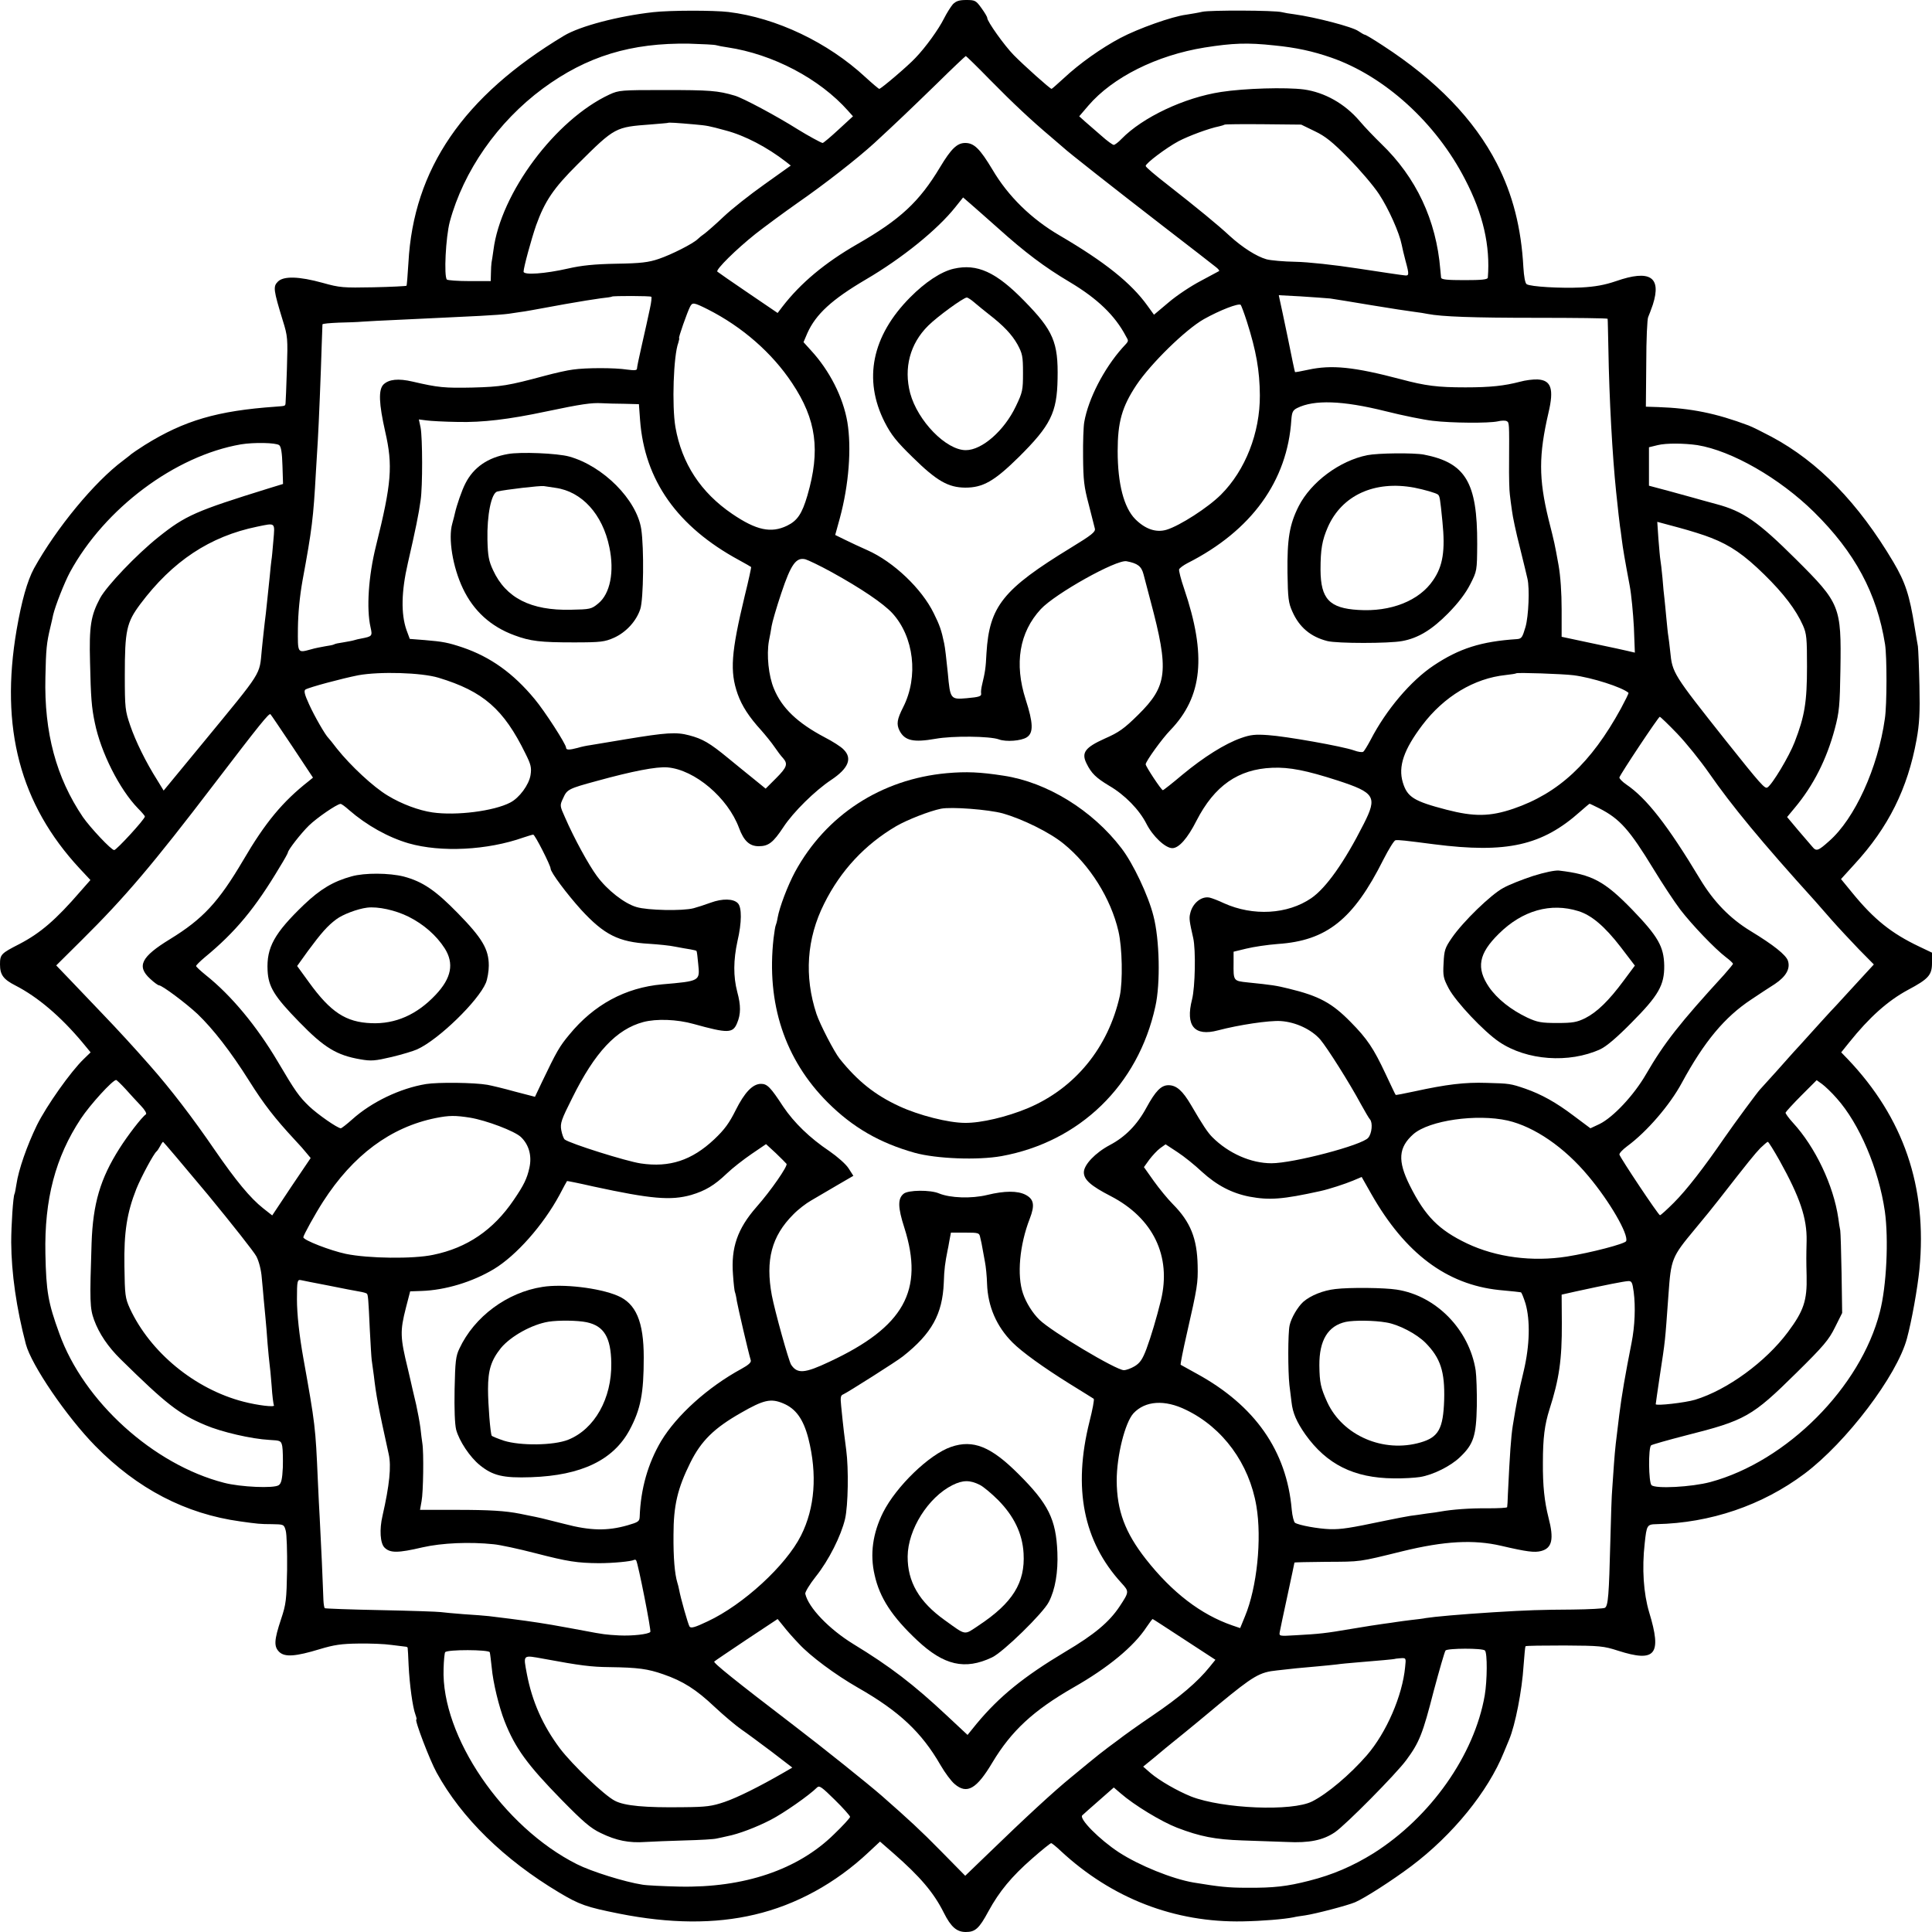<?xml version="1.0" standalone="no"?>
<!DOCTYPE svg PUBLIC "-//W3C//DTD SVG 20010904//EN"
 "http://www.w3.org/TR/2001/REC-SVG-20010904/DTD/svg10.dtd">
<svg version="1.0" xmlns="http://www.w3.org/2000/svg"
 width="1000pt" height="1000pt" viewBox="0 0 1000 1000"
 preserveAspectRatio="xMidYMid meet">
<g transform="translate(0,1000) scale(0.1,-0.1)"
fill="#000000" stroke="none">
<path d="M4932 9978 c-11 -13 -32 -46 -46 -74 -28 -56 -95 -149 -148 -204 -38
-41 -178 -160 -187 -160 -3 0 -35 27 -71 60 -195 181 -462 308 -710 338 -76 9
-300 9 -389 -1 -180 -20 -379 -72 -462 -122 -521 -313 -779 -690 -805 -1175
-4 -63 -8 -117 -10 -119 -2 -2 -79 -6 -171 -8 -157 -3 -174 -2 -263 23 -123
34 -203 36 -232 6 -25 -25 -23 -42 26 -202 25 -80 26 -92 21 -250 -3 -91 -6
-171 -7 -177 -2 -15 0 -14 -52 -18 -300 -21 -472 -71 -676 -198 -36 -23 -67
-44 -70 -47 -3 -3 -22 -18 -43 -34 -148 -110 -345 -349 -461 -558 -35 -65 -64
-168 -90 -318 -87 -508 18 -903 326 -1235 l56 -60 -51 -58 c-128 -148 -207
-216 -316 -273 -96 -49 -101 -54 -101 -106 0 -53 17 -77 80 -109 115 -59 234
-160 347 -295 l42 -51 -35 -34 c-67 -64 -193 -242 -243 -343 -51 -105 -95
-230 -106 -306 -4 -25 -8 -47 -10 -50 -7 -12 -17 -162 -17 -250 1 -160 27
-342 76 -528 29 -108 210 -374 359 -526 218 -222 467 -352 752 -391 86 -12
102 -14 162 -14 62 -1 63 -1 72 -34 5 -17 8 -108 7 -202 -3 -156 -5 -177 -31
-255 -37 -111 -38 -143 -9 -171 29 -27 84 -23 209 15 73 22 111 28 200 29 61
1 137 -2 170 -7 33 -4 66 -8 73 -9 6 0 12 -3 12 -6 1 -3 3 -44 5 -91 5 -101
21 -217 35 -254 5 -14 8 -26 5 -26 -11 0 70 -212 105 -275 129 -235 349 -450
633 -620 107 -64 142 -76 312 -110 262 -52 494 -54 701 -5 214 50 419 162 590
323 l59 55 70 -61 c138 -121 208 -203 260 -307 37 -74 67 -100 114 -100 49 0
69 18 117 107 56 103 120 180 225 272 51 45 96 81 100 81 3 0 26 -18 50 -41
264 -245 589 -371 942 -364 102 2 211 11 262 21 11 3 38 7 60 10 54 8 219 51
259 68 49 21 191 112 291 187 215 162 397 386 479 589 10 25 22 54 27 65 32
76 67 255 75 384 4 53 8 98 10 100 2 3 93 4 202 4 183 -1 203 -3 277 -27 194
-62 228 -21 161 199 -29 97 -38 226 -23 357 10 94 12 98 61 99 279 6 547 97
766 261 217 163 478 507 530 699 25 92 55 260 65 360 41 425 -82 784 -372
1088 l-33 34 41 51 c104 130 200 216 304 272 107 57 125 77 125 140 l0 53 -67
32 c-143 68 -233 140 -345 277 l-59 72 70 77 c175 190 275 391 321 644 15 82
18 141 15 279 -2 96 -6 189 -8 205 -3 17 -11 62 -17 100 -26 164 -48 231 -110
336 -182 307 -389 519 -630 648 -47 25 -101 52 -120 59 -168 63 -296 89 -468
95 l-63 2 2 224 c0 124 5 232 10 240 4 9 15 38 24 64 46 144 -15 183 -190 122
-59 -20 -107 -29 -181 -33 -106 -5 -262 4 -282 17 -8 5 -14 39 -17 87 -11 204
-55 378 -138 539 -117 227 -312 429 -589 609 -47 31 -89 56 -93 56 -4 0 -19 9
-34 19 -30 22 -223 72 -331 87 -25 3 -54 8 -65 11 -37 10 -374 11 -412 2 -21
-5 -58 -11 -83 -15 -73 -9 -249 -72 -340 -120 -100 -53 -213 -133 -294 -209
-33 -30 -61 -55 -63 -55 -8 0 -145 123 -196 175 -49 50 -137 174 -137 192 0 6
-14 29 -30 51 -28 39 -33 42 -78 42 -37 0 -53 -5 -70 -22z m-1225 -212 c10 -3
36 -8 58 -11 235 -35 477 -162 625 -329 l25 -28 -75 -69 c-41 -38 -78 -69 -82
-69 -7 0 -78 39 -128 70 -111 70 -285 163 -327 175 -88 26 -128 29 -368 29
-220 0 -232 -1 -280 -23 -280 -130 -564 -511 -601 -806 -4 -27 -8 -57 -10 -65
-1 -8 -3 -33 -3 -55 l-1 -40 -109 0 c-60 0 -113 4 -118 8 -16 17 -6 219 15
299 71 263 248 517 482 690 227 167 456 237 757 232 68 -2 131 -5 140 -8z
m2888 -1 c113 -11 200 -30 295 -63 277 -96 543 -338 693 -630 94 -180 131
-345 118 -509 -1 -10 -32 -13 -121 -13 -89 0 -120 3 -121 13 -1 6 -2 26 -4 42
-21 256 -125 477 -306 651 -35 34 -86 87 -112 118 -77 90 -181 148 -288 163
-93 12 -307 6 -429 -13 -190 -29 -406 -131 -515 -243 -16 -17 -35 -31 -40 -31
-6 0 -35 21 -65 48 -30 26 -68 59 -84 73 l-30 27 47 55 c126 147 354 261 602
301 145 23 222 26 360 11z m-1471 -178 c120 -122 214 -210 316 -296 29 -25 58
-50 64 -55 24 -23 262 -210 509 -401 143 -110 269 -208 280 -217 12 -9 20 -19
17 -21 -3 -2 -46 -25 -95 -51 -50 -26 -124 -75 -166 -111 l-76 -64 -34 47
c-84 117 -220 226 -454 363 -146 85 -267 203 -348 341 -65 108 -95 138 -141
138 -42 0 -73 -30 -130 -125 -108 -180 -206 -271 -431 -400 -165 -95 -291
-200 -385 -322 l-25 -33 -153 104 c-84 57 -156 107 -159 110 -10 10 99 117
197 195 47 37 146 110 220 162 137 95 305 226 395 308 114 105 186 174 324
308 80 79 148 143 150 143 2 0 59 -55 125 -123z m-1529 -231 c66 -6 72 -7 160
-31 100 -26 216 -87 314 -163 l24 -19 -136 -97 c-75 -53 -170 -128 -212 -168
-41 -39 -86 -78 -98 -87 -12 -8 -28 -21 -35 -28 -24 -24 -137 -81 -202 -103
-53 -18 -92 -23 -220 -25 -113 -2 -181 -9 -250 -25 -119 -27 -230 -35 -230
-16 0 21 40 168 65 240 45 125 90 192 215 316 194 193 194 192 380 206 47 4
86 7 87 8 3 3 48 0 138 -8z m3210 -35 c55 -26 92 -56 175 -140 58 -59 129
-142 158 -186 50 -76 105 -200 117 -261 3 -16 12 -54 20 -84 20 -73 19 -79 -7
-75 -13 1 -120 17 -238 35 -122 19 -262 34 -325 35 -60 1 -128 7 -150 13 -52
15 -124 61 -189 120 -60 56 -166 143 -323 266 -62 48 -113 91 -113 97 0 14
108 95 170 128 53 28 159 67 210 77 13 3 26 7 29 9 2 2 92 3 200 2 l196 -2 70
-34z m-1638 -503 c138 -124 240 -201 370 -278 144 -86 234 -173 290 -279 16
-29 18 -23 -18 -62 -95 -107 -176 -263 -197 -384 -4 -22 -7 -103 -6 -180 1
-120 5 -155 29 -245 15 -58 29 -114 32 -126 4 -17 -16 -33 -124 -99 -352 -215
-422 -303 -437 -545 -4 -81 -7 -97 -23 -165 -4 -16 -6 -35 -5 -42 4 -17 -8
-21 -75 -27 -83 -7 -85 -5 -97 129 -8 77 -14 132 -19 155 -14 67 -23 94 -54
156 -62 127 -208 266 -343 326 -36 16 -88 40 -116 54 l-51 25 24 87 c47 174
61 363 39 497 -22 129 -92 267 -189 372 l-38 42 20 47 c44 98 127 174 302 277
188 110 371 258 464 375 l40 50 37 -32 c20 -17 85 -75 145 -128z m-1796 -354
c3 -2 0 -30 -7 -61 -7 -32 -15 -69 -18 -83 -3 -14 -15 -68 -27 -120 -12 -52
-22 -101 -22 -108 0 -9 -13 -10 -51 -5 -63 10 -214 10 -281 0 -27 -3 -93 -18
-145 -32 -190 -51 -225 -57 -375 -61 -144 -3 -177 0 -310 31 -73 17 -122 12
-150 -15 -27 -27 -24 -99 9 -245 40 -175 33 -266 -48 -591 -39 -156 -50 -325
-28 -421 10 -45 9 -47 -48 -58 -12 -2 -29 -6 -38 -9 -9 -3 -34 -7 -56 -11 -21
-3 -42 -7 -46 -10 -4 -3 -25 -7 -46 -10 -22 -4 -55 -10 -74 -16 -71 -19 -69
-22 -68 110 1 77 9 163 24 247 49 265 56 323 69 559 3 55 8 129 10 165 5 82
16 353 20 490 2 58 4 108 4 111 1 4 38 7 84 9 45 1 100 3 121 5 21 2 109 6
195 10 86 4 190 9 231 11 41 2 125 6 185 9 61 3 127 8 148 11 20 3 47 7 60 9
25 3 52 8 232 41 72 13 155 26 185 30 30 3 56 7 58 9 4 4 196 4 203 -1z m3514
-9 c22 -3 119 -19 215 -35 96 -16 195 -31 220 -34 25 -3 56 -8 70 -11 73 -14
231 -20 563 -20 202 0 367 -2 368 -5 1 -3 2 -72 4 -155 4 -256 21 -558 40
-740 11 -104 17 -159 20 -179 2 -11 6 -41 9 -66 6 -49 16 -107 41 -240 9 -47
18 -144 22 -217 l5 -131 -43 10 c-24 5 -48 11 -54 12 -5 1 -71 15 -146 31
l-136 29 0 141 c0 87 -6 174 -16 230 -21 116 -20 111 -52 238 -51 210 -51 331
0 551 29 123 14 168 -56 172 -23 1 -64 -4 -92 -12 -81 -21 -152 -29 -282 -29
-144 0 -207 8 -334 42 -243 64 -358 76 -481 49 -36 -8 -66 -13 -67 -12 -1 0
-18 80 -37 176 -20 96 -39 186 -42 198 l-5 24 113 -6 c62 -4 131 -9 153 -11z
m-3222 -56 c178 -90 333 -225 437 -382 126 -189 147 -348 79 -582 -28 -95 -52
-130 -105 -156 -83 -40 -159 -24 -284 61 -163 111 -261 261 -294 449 -19 111
-10 372 15 437 4 13 6 24 4 24 -5 0 42 134 57 163 12 23 19 22 91 -14z m2791
-64 c48 -151 66 -252 67 -381 1 -194 -75 -388 -201 -514 -67 -67 -213 -161
-282 -182 -54 -16 -110 3 -162 55 -59 60 -91 183 -91 352 0 150 22 229 97 342
75 112 254 287 349 341 84 47 180 84 191 74 3 -4 18 -43 32 -87z m-3223 -425
l76 -2 6 -82 c23 -312 193 -552 512 -725 33 -18 61 -34 63 -36 1 -1 -13 -68
-33 -148 -71 -295 -78 -392 -37 -509 22 -62 59 -119 122 -188 22 -25 53 -63
68 -85 15 -22 35 -49 45 -59 26 -30 21 -47 -37 -105 l-53 -53 -59 48 c-32 26
-93 75 -134 109 -97 80 -134 101 -203 119 -67 18 -120 14 -326 -20 -86 -14
-169 -28 -186 -31 -16 -2 -46 -8 -65 -14 -45 -12 -60 -11 -60 1 0 18 -111 190
-163 252 -111 134 -229 218 -373 267 -75 25 -100 30 -196 38 l-77 6 -17 46
c-29 83 -27 199 7 346 39 170 57 257 66 325 11 73 10 324 0 377 l-9 42 39 -5
c21 -3 94 -7 162 -8 128 -3 264 13 457 54 185 39 236 46 289 43 22 -1 74 -3
116 -3z m3939 -38 c91 -23 201 -45 245 -50 100 -12 290 -13 337 -3 20 5 41 5
47 1 13 -7 13 -9 12 -210 -1 -74 1 -151 4 -170 2 -19 7 -57 11 -84 3 -27 21
-113 41 -190 19 -78 37 -150 39 -161 12 -50 6 -194 -10 -250 -16 -54 -20 -61
-44 -63 -185 -12 -299 -48 -432 -137 -117 -78 -245 -228 -326 -385 -16 -30
-33 -58 -38 -61 -5 -4 -27 -1 -48 7 -59 21 -352 73 -444 79 -67 5 -92 2 -140
-15 -83 -29 -193 -98 -304 -190 -52 -44 -98 -80 -101 -80 -8 0 -89 123 -89
134 0 15 85 133 127 176 168 174 189 388 72 733 -17 49 -28 94 -26 100 3 7 22
21 43 32 332 168 518 426 538 743 3 39 8 49 30 60 88 44 235 39 456 -16z
m-5725 -176 c10 -8 15 -39 17 -106 l3 -95 -75 -23 c-377 -117 -430 -140 -570
-252 -113 -90 -268 -253 -302 -316 -48 -90 -57 -145 -52 -331 4 -183 8 -235
25 -315 31 -152 127 -343 223 -442 20 -20 36 -39 36 -42 0 -14 -147 -174 -159
-174 -15 0 -123 115 -162 171 -138 204 -201 437 -194 724 3 146 6 177 26 260
5 22 12 50 14 62 11 47 58 167 87 221 180 331 544 603 885 662 67 11 180 9
198 -4z m7341 0 c177 -29 424 -170 603 -346 212 -209 326 -421 368 -685 10
-64 10 -313 -1 -385 -36 -255 -156 -518 -289 -634 -57 -51 -66 -54 -87 -28 -8
9 -41 48 -73 85 l-57 68 39 47 c98 117 166 253 208 410 23 87 26 119 29 307 5
327 -1 342 -230 570 -196 195 -273 249 -413 286 -36 10 -100 27 -123 34 -8 2
-62 17 -120 33 l-105 28 0 100 0 99 45 11 c44 11 137 10 206 0z m71 -480 c100
-39 171 -88 275 -190 100 -98 164 -182 200 -263 19 -43 21 -67 21 -213 0 -184
-12 -257 -64 -391 -28 -73 -116 -220 -141 -235 -13 -8 -34 15 -214 241 -275
347 -278 351 -289 463 -4 35 -8 71 -10 81 -2 9 -6 51 -10 92 -4 41 -8 86 -10
102 -2 15 -7 62 -10 105 -4 42 -9 85 -11 95 -2 10 -6 58 -10 107 l-6 89 108
-29 c60 -16 137 -40 171 -54z m-7442 -14 c-4 -47 -8 -92 -10 -101 -1 -9 -6
-47 -9 -86 -4 -38 -9 -86 -11 -105 -2 -19 -6 -57 -9 -85 -4 -27 -8 -70 -11
-94 -3 -24 -7 -67 -10 -95 -13 -134 7 -102 -302 -478 l-206 -250 -33 54 c-59
93 -112 201 -140 283 -26 76 -28 90 -28 260 0 232 9 273 80 368 167 223 361
351 605 401 97 20 92 24 84 -72z m2889 -163 c154 -85 266 -161 314 -212 113
-123 137 -329 57 -487 -32 -63 -36 -88 -19 -122 27 -52 72 -62 186 -42 88 16
281 14 328 -3 37 -14 116 -8 145 11 35 23 33 74 -6 195 -60 186 -33 348 78
468 74 80 392 258 444 248 58 -11 77 -26 88 -68 6 -23 22 -85 36 -137 97 -363
88 -440 -64 -590 -73 -72 -100 -91 -173 -123 -102 -46 -122 -73 -94 -129 25
-51 49 -74 117 -115 81 -47 156 -124 193 -197 33 -65 98 -126 134 -126 34 0
79 51 125 142 93 181 216 267 392 274 89 4 178 -14 339 -66 193 -63 206 -84
135 -224 -100 -198 -195 -332 -272 -385 -123 -84 -301 -94 -452 -26 -27 13
-61 26 -74 29 -43 9 -90 -30 -101 -84 -6 -23 -3 -42 16 -125 14 -62 10 -255
-6 -318 -35 -137 12 -193 135 -160 106 28 264 52 324 48 78 -5 160 -44 205
-96 37 -44 152 -226 210 -334 21 -38 42 -74 47 -79 15 -17 10 -73 -9 -95 -30
-38 -388 -132 -501 -132 -106 0 -222 51 -306 135 -24 24 -50 63 -110 166 -44
75 -76 103 -117 103 -38 0 -67 -30 -114 -116 -48 -89 -110 -152 -190 -194 -75
-40 -134 -102 -134 -141 0 -38 36 -70 139 -123 220 -114 315 -311 260 -539
-23 -93 -51 -187 -75 -252 -20 -53 -33 -72 -60 -89 -20 -12 -45 -21 -57 -21
-40 0 -376 201 -437 261 -35 34 -69 88 -85 136 -32 93 -18 251 35 387 27 70
22 101 -22 124 -41 21 -108 21 -198 -1 -82 -20 -192 -16 -250 8 -44 19 -160
18 -183 -2 -31 -25 -30 -71 4 -176 103 -325 -2 -513 -387 -693 -129 -61 -167
-64 -199 -16 -13 20 -84 276 -100 359 -34 183 -1 307 111 419 25 26 67 58 92
72 26 15 86 50 133 78 l86 50 -25 39 c-14 22 -59 61 -98 88 -103 69 -184 148
-240 231 -66 101 -83 118 -115 118 -43 0 -85 -44 -131 -136 -33 -66 -57 -100
-111 -151 -116 -109 -231 -147 -380 -125 -75 11 -367 103 -394 124 -6 5 -14
27 -18 49 -6 35 0 53 57 166 117 237 229 356 368 393 68 18 175 14 260 -10
177 -49 203 -49 225 4 20 47 20 92 1 162 -21 80 -20 165 1 262 23 98 23 176 2
197 -23 24 -80 25 -140 3 -30 -11 -70 -24 -89 -29 -57 -15 -239 -11 -295 6
-63 18 -152 88 -205 160 -43 58 -119 197 -165 303 -28 62 -28 63 -10 101 20
45 27 49 175 89 181 50 309 75 365 70 141 -12 312 -157 370 -313 25 -68 55
-95 102 -95 51 0 75 19 128 99 51 78 164 189 247 244 90 60 111 112 64 158
-13 14 -57 42 -98 63 -140 74 -221 151 -262 251 -28 66 -39 175 -26 248 5 23
11 58 14 77 3 19 25 96 50 170 50 150 77 187 125 175 14 -4 75 -33 135 -66z
m-2034 -547 c231 -70 337 -162 450 -393 28 -56 32 -72 26 -111 -8 -50 -58
-118 -105 -142 -84 -44 -279 -69 -403 -51 -69 10 -159 43 -231 87 -74 44 -192
154 -263 243 -21 28 -41 52 -44 55 -16 15 -73 114 -100 174 -24 52 -28 71 -19
77 20 12 188 57 274 74 111 20 326 14 415 -13z m5874 13 c96 -12 252 -62 285
-91 2 -2 -16 -38 -39 -81 -155 -283 -323 -439 -557 -519 -121 -41 -203 -42
-346 -5 -169 44 -203 65 -226 141 -25 83 5 170 101 297 112 148 268 242 431
259 28 3 53 7 55 9 5 5 240 -3 296 -10z m-6630 -370 l106 -160 -22 -18 c-135
-106 -225 -214 -340 -411 -127 -215 -207 -302 -378 -407 -149 -91 -174 -140
-103 -205 20 -19 41 -34 46 -34 16 0 139 -92 200 -149 80 -77 170 -192 267
-346 76 -121 133 -194 236 -305 24 -25 51 -56 62 -70 l20 -24 -100 -148 -99
-149 -47 37 c-67 53 -141 143 -250 301 -115 168 -230 318 -337 439 -79 90
-168 187 -245 267 -52 54 -127 133 -167 175 l-72 75 132 131 c224 222 366 389
688 811 233 305 282 366 289 358 4 -4 55 -80 114 -168z m7167 68 c47 -49 120
-140 164 -203 118 -170 272 -357 550 -664 11 -13 49 -56 85 -97 36 -41 100
-109 142 -153 l77 -78 -47 -51 c-26 -28 -72 -78 -102 -111 -30 -33 -64 -70
-75 -81 -11 -12 -56 -61 -100 -110 -44 -49 -84 -93 -90 -99 -5 -6 -46 -51 -90
-101 -44 -49 -83 -92 -86 -95 -11 -11 -128 -169 -184 -250 -106 -154 -195
-269 -261 -335 -36 -36 -68 -65 -72 -65 -8 0 -205 296 -210 314 -1 7 17 26 40
43 102 75 221 213 283 328 116 214 222 341 360 432 39 26 93 62 122 80 58 39
81 80 67 121 -11 30 -73 80 -193 153 -107 65 -191 152 -261 268 -169 281 -278
420 -383 491 -20 14 -36 30 -35 36 4 16 202 314 209 314 3 0 44 -39 90 -87z
m-6874 -396 c91 -79 202 -141 308 -172 168 -48 407 -36 594 30 24 8 47 15 51
15 9 0 90 -160 90 -176 0 -19 84 -131 158 -213 119 -129 193 -167 351 -176 47
-3 109 -9 136 -15 28 -5 63 -12 79 -14 16 -3 30 -6 31 -8 2 -2 6 -32 9 -68 9
-88 10 -88 -187 -105 -190 -17 -353 -105 -480 -260 -51 -61 -66 -87 -142 -246
l-36 -76 -104 27 c-57 16 -120 31 -142 35 -68 12 -256 14 -318 4 -134 -22
-282 -93 -382 -183 -28 -25 -55 -46 -59 -46 -18 1 -120 72 -164 114 -52 50
-72 78 -161 229 -110 186 -242 345 -374 450 -27 22 -50 43 -50 47 0 4 20 24
45 45 159 131 261 254 389 469 23 37 41 70 41 73 0 13 68 100 109 140 41 40
143 110 163 112 5 1 25 -14 45 -32z m6471 9 c106 -54 156 -110 281 -315 45
-74 107 -168 138 -209 60 -78 178 -202 237 -247 20 -15 36 -30 36 -34 -1 -3
-21 -28 -46 -56 -230 -251 -310 -353 -404 -515 -63 -109 -170 -223 -241 -258
l-47 -22 -87 65 c-91 69 -167 111 -250 140 -76 26 -82 27 -200 30 -113 4 -209
-8 -374 -44 -52 -11 -96 -20 -97 -18 -2 1 -25 51 -53 110 -61 130 -94 180
-180 267 -97 99 -164 135 -321 173 -65 16 -85 19 -212 32 -75 8 -74 7 -73 104
l0 55 66 16 c36 9 110 20 163 24 253 17 391 127 546 436 28 55 56 100 63 101
19 2 46 -1 200 -21 376 -48 559 -7 757 170 25 22 46 40 48 40 1 0 24 -11 50
-24z m-7628 -1453 c24 -27 59 -65 79 -86 21 -22 32 -41 26 -45 -21 -14 -94
-109 -137 -177 -99 -156 -137 -285 -144 -490 -10 -301 -9 -336 13 -397 26 -71
72 -139 137 -203 237 -233 301 -283 438 -341 84 -36 240 -72 333 -77 57 -3 60
-4 66 -33 3 -17 4 -66 3 -109 -3 -61 -8 -83 -21 -92 -23 -18 -199 -10 -283 12
-366 94 -727 421 -853 773 -58 159 -68 217 -72 412 -6 282 52 501 183 699 48
73 165 201 183 201 3 0 25 -21 49 -47z m8857 -48 c117 -131 217 -365 249 -585
20 -143 9 -387 -26 -521 -99 -389 -481 -773 -877 -880 -97 -26 -285 -36 -305
-16 -15 16 -17 192 -2 206 5 4 86 27 179 51 309 78 343 97 573 324 141 139
168 171 200 236 l37 74 -3 203 c-2 111 -5 213 -7 225 -3 12 -7 40 -10 63 -25
170 -119 368 -235 494 -22 24 -39 48 -38 52 2 5 38 45 82 89 l79 79 28 -20
c15 -11 50 -44 76 -74z m-7074 -100 c84 -14 230 -69 263 -100 42 -40 58 -98
44 -160 -12 -55 -29 -90 -81 -166 -105 -155 -241 -248 -417 -284 -103 -22
-336 -19 -452 5 -80 17 -220 71 -220 86 0 10 62 122 102 184 155 241 350 386
583 433 70 14 101 14 178 2z m5371 -15 c138 -32 293 -138 417 -287 111 -132
209 -302 196 -337 -6 -14 -182 -60 -307 -80 -179 -28 -365 -4 -517 68 -146 70
-216 140 -296 300 -64 128 -59 197 19 266 82 71 327 106 488 70z m-6727 -385
c125 -152 238 -295 250 -318 13 -25 25 -70 28 -112 4 -38 8 -88 10 -110 2 -22
6 -65 9 -95 3 -30 8 -91 11 -135 4 -44 8 -90 10 -103 2 -12 7 -64 11 -115 3
-50 9 -96 12 -101 6 -11 -85 0 -158 19 -252 65 -483 256 -588 483 -24 53 -26
69 -28 217 -3 178 13 278 62 402 26 64 90 182 104 193 4 3 12 15 19 28 6 12
13 22 15 22 2 0 107 -124 233 -275z m8134 178 c106 -191 142 -298 140 -415 -2
-84 -2 -102 0 -182 3 -128 -15 -181 -97 -291 -115 -154 -313 -299 -480 -350
-49 -15 -204 -33 -204 -23 0 3 9 65 20 139 31 205 27 169 46 429 13 184 17
194 136 337 46 55 102 124 125 154 152 195 186 237 215 267 18 17 35 32 38 32
4 0 31 -44 61 -97z m-5140 -17 c8 -10 -80 -138 -156 -224 -98 -112 -132 -210
-121 -350 3 -46 8 -87 10 -90 2 -4 7 -25 10 -47 6 -34 58 -259 72 -306 3 -11
-12 -24 -48 -44 -175 -95 -336 -241 -416 -374 -68 -115 -106 -247 -111 -392
-1 -24 -8 -28 -63 -44 -105 -30 -193 -28 -326 7 -117 30 -136 34 -182 43 -14
3 -36 7 -49 10 -76 15 -157 20 -327 20 l-190 0 8 45 c9 45 12 253 4 300 -2 14
-7 50 -10 80 -4 30 -14 84 -22 120 -9 36 -17 74 -20 85 -2 11 -13 56 -23 100
-40 163 -41 195 -10 316 l22 85 58 2 c123 4 263 46 375 113 116 70 255 227
340 384 20 39 38 71 39 72 0 1 61 -11 135 -28 300 -65 402 -74 508 -44 73 22
119 49 184 111 29 28 87 73 128 101 l75 51 50 -46 c27 -26 52 -51 56 -56z
m2150 -41 c78 -71 155 -111 247 -129 103 -19 171 -14 366 29 46 10 128 37 169
54 l45 19 51 -90 c174 -305 388 -466 659 -495 31 -3 68 -7 82 -8 14 -2 28 -3
32 -4 4 -1 14 -27 24 -58 25 -88 22 -216 -9 -348 -30 -126 -36 -156 -57 -285
-9 -58 -15 -141 -25 -350 -1 -36 -3 -68 -4 -71 -1 -4 -47 -6 -103 -6 -91 1
-182 -6 -243 -17 -11 -2 -42 -7 -70 -10 -27 -4 -66 -10 -85 -12 -19 -3 -78
-14 -130 -25 -186 -39 -226 -45 -285 -44 -62 2 -161 20 -182 33 -6 4 -14 35
-17 68 -26 304 -190 539 -492 704 -43 24 -81 45 -83 46 -2 2 12 74 32 161 55
241 58 262 56 353 -3 140 -37 225 -128 317 -27 27 -71 81 -99 120 l-51 72 28
39 c16 21 41 48 56 59 l28 20 61 -40 c34 -22 91 -68 127 -102z m-1147 -342 c4
-16 9 -39 11 -53 3 -14 8 -46 13 -71 5 -25 10 -76 11 -114 4 -117 49 -221 132
-304 49 -49 157 -127 293 -212 66 -41 123 -76 127 -79 4 -3 -6 -56 -22 -119
-86 -344 -32 -619 166 -835 40 -44 40 -45 -10 -121 -54 -81 -130 -145 -282
-235 -214 -128 -341 -231 -458 -372 l-47 -58 -107 100 c-173 162 -293 254
-485 371 -125 77 -232 188 -248 260 -1 9 23 49 54 88 68 85 131 211 152 299
16 70 19 260 6 357 -8 59 -15 114 -26 226 -5 47 -3 57 11 62 19 8 280 173 309
197 149 118 204 218 211 380 2 71 7 105 20 170 1 3 5 24 9 48 l8 42 73 0 c72
0 74 -1 79 -27z m-3374 -247 c69 -14 141 -28 160 -31 19 -3 36 -8 39 -11 6 -6
8 -28 15 -184 4 -74 8 -146 10 -160 2 -14 7 -50 11 -80 12 -103 21 -153 77
-407 14 -62 4 -160 -32 -318 -17 -72 -12 -143 10 -165 29 -29 69 -29 197 1
101 23 244 29 368 16 33 -3 130 -24 215 -46 170 -44 218 -51 330 -52 72 0 167
9 182 17 4 2 9 1 11 -3 10 -16 79 -365 73 -370 -11 -12 -92 -21 -160 -18 -71
4 -81 5 -186 25 -30 6 -104 19 -165 30 -96 16 -152 24 -325 45 -19 2 -78 7
-130 10 -52 4 -106 9 -120 11 -14 2 -153 7 -310 10 -157 3 -287 8 -289 10 -3
3 -6 21 -7 42 -1 20 -4 109 -8 197 -4 88 -9 189 -11 225 -2 36 -7 126 -10 200
-12 274 -13 285 -75 631 -21 117 -33 228 -33 304 0 96 2 103 21 99 9 -2 73
-15 142 -28z m6756 -33 c10 -77 6 -177 -11 -263 -32 -162 -51 -270 -64 -375
-18 -145 -21 -169 -27 -250 -3 -44 -7 -102 -9 -130 -3 -27 -7 -151 -10 -275
-7 -274 -11 -332 -28 -342 -6 -4 -82 -8 -167 -9 -166 -1 -230 -3 -410 -14
-174 -11 -307 -23 -350 -30 -14 -3 -47 -7 -75 -10 -27 -3 -61 -8 -75 -10 -14
-2 -45 -7 -70 -10 -25 -3 -99 -15 -165 -26 -135 -23 -163 -26 -288 -33 -86 -5
-87 -5 -83 17 2 12 20 97 40 189 20 92 36 169 36 170 0 2 73 3 162 4 186 1
166 -2 398 55 217 53 368 61 510 28 133 -31 173 -36 207 -27 57 15 67 62 38
173 -21 83 -30 165 -29 285 0 127 9 196 34 275 50 156 65 257 64 447 l-1 147
71 16 c160 35 252 53 273 54 19 1 22 -6 29 -56z m-4402 -577 c65 -27 104 -81
130 -181 47 -186 34 -360 -38 -503 -78 -155 -299 -358 -483 -444 -67 -32 -87
-37 -94 -27 -8 13 -46 147 -54 191 -2 11 -6 27 -9 36 -14 46 -21 130 -20 247
0 153 21 241 87 374 56 113 123 179 262 258 118 68 155 76 219 49z m2086 -34
c190 -92 326 -278 363 -497 29 -171 3 -422 -59 -571 l-25 -61 -41 14 c-162 56
-311 170 -447 343 -108 138 -150 251 -151 406 0 129 43 301 87 349 61 65 162
72 273 17z m-2005 -1210 c59 -64 188 -160 305 -227 214 -122 330 -231 428
-401 23 -40 56 -84 73 -98 64 -55 114 -26 196 112 98 163 211 268 418 387 181
103 314 213 380 314 15 22 29 41 31 41 2 0 75 -48 164 -106 l161 -105 -30 -37
c-62 -77 -153 -155 -296 -252 -71 -48 -151 -105 -180 -128 -5 -4 -28 -21 -50
-37 -22 -16 -67 -52 -101 -80 -33 -27 -74 -61 -91 -75 -86 -70 -235 -207 -436
-402 l-111 -107 -126 128 c-104 106 -166 163 -306 286 -71 62 -307 251 -455
364 -306 234 -419 325 -412 331 4 4 80 55 168 114 l160 106 30 -37 c16 -21 52
-62 80 -91z m3551 -35 c13 -13 12 -154 -1 -232 -54 -310 -280 -630 -575 -817
-108 -67 -212 -112 -335 -143 -114 -29 -181 -37 -321 -36 -97 0 -142 5 -276
27 -111 19 -281 88 -386 156 -101 66 -209 175 -190 192 7 7 47 42 88 78 l75
66 35 -30 c71 -62 212 -147 292 -178 120 -46 197 -61 338 -66 69 -2 172 -6
230 -8 117 -6 188 9 249 50 56 38 318 303 370 374 68 92 85 136 142 358 29
108 56 202 61 209 10 12 192 13 204 0z m-5151 -9 c2 -7 6 -42 10 -78 7 -80 38
-206 67 -280 55 -139 118 -225 295 -406 112 -114 150 -147 203 -172 80 -39
146 -52 231 -46 35 2 127 6 204 8 77 2 151 6 165 10 14 3 39 8 55 12 57 11
150 46 225 85 66 34 198 126 239 167 12 12 25 2 92 -64 44 -43 79 -83 79 -88
0 -5 -37 -46 -83 -90 -187 -184 -466 -278 -801 -271 -83 2 -169 6 -191 10 -91
14 -264 68 -339 106 -382 192 -703 663 -690 1012 1 42 5 81 8 85 9 15 226 14
231 0z m280 -34 c189 -35 245 -42 340 -43 148 -2 198 -9 278 -37 102 -35 171
-79 266 -169 47 -44 109 -96 136 -115 28 -19 98 -71 158 -116 l108 -83 -43
-25 c-130 -75 -241 -130 -308 -153 -65 -22 -94 -26 -210 -27 -202 -3 -307 7
-357 33 -54 27 -219 185 -284 270 -90 120 -145 245 -172 387 -19 102 -23 98
88 78z m4458 -42 c-14 -149 -97 -340 -198 -457 -88 -101 -204 -199 -283 -239
-104 -53 -463 -38 -626 25 -72 29 -164 82 -210 121 l-39 34 60 49 c33 28 79
66 103 85 24 19 75 61 114 93 39 33 90 74 113 94 182 150 213 168 303 177 30
3 75 8 100 11 25 2 74 7 110 10 36 3 81 8 100 10 19 3 64 7 100 10 125 10 195
17 197 18 1 1 15 3 31 4 30 2 30 2 25 -45z"/>
<path d="M4936 8609 c-65 -15 -147 -69 -226 -149 -197 -199 -243 -424 -131
-645 34 -66 60 -99 145 -182 125 -123 184 -156 272 -157 92 0 150 33 278 159
164 163 197 229 200 404 4 189 -22 250 -172 403 -146 150 -244 195 -366 167z
m110 -177 c17 -15 49 -40 70 -57 79 -61 121 -106 150 -157 26 -48 29 -62 29
-148 0 -89 -2 -100 -37 -173 -60 -126 -175 -227 -259 -227 -102 0 -249 151
-288 295 -34 130 -1 256 93 349 47 47 183 146 200 146 6 0 25 -13 42 -28z"/>
<path d="M2629 7650 c-104 -18 -178 -69 -220 -152 -18 -34 -45 -113 -54 -153
-1 -5 -7 -30 -14 -55 -22 -76 2 -225 55 -336 55 -116 144 -197 266 -242 83
-31 135 -37 308 -37 141 0 160 3 208 24 62 28 115 85 136 148 17 51 20 316 5
415 -24 152 -197 326 -373 375 -61 17 -253 25 -317 13z m246 -175 c137 -19
244 -137 279 -307 27 -128 4 -242 -58 -292 -35 -29 -42 -30 -141 -32 -207 -5
-337 61 -403 205 -22 47 -27 73 -29 156 -3 129 20 243 51 251 43 10 222 31
241 28 11 -2 38 -6 60 -9z"/>
<path d="M7077 7644 c-144 -29 -291 -139 -355 -264 -48 -95 -60 -170 -58 -345
2 -131 5 -156 25 -200 36 -82 95 -131 181 -153 51 -13 320 -13 388 0 82 15
153 58 237 143 54 55 91 104 115 151 35 69 35 69 36 209 1 318 -60 420 -276
462 -53 10 -238 8 -293 -3z m243 -168 c51 -10 114 -28 123 -36 9 -8 11 -18 23
-140 15 -149 3 -229 -48 -303 -72 -107 -220 -165 -388 -154 -149 9 -194 57
-195 207 0 107 8 153 38 222 73 165 242 242 447 204z"/>
<path d="M4900 5998 c-339 -31 -625 -217 -785 -511 -38 -71 -80 -181 -90 -237
-3 -19 -8 -36 -10 -40 -2 -3 -7 -33 -11 -66 -38 -338 58 -628 280 -850 129
-129 269 -210 451 -261 113 -31 326 -39 449 -17 405 74 707 367 796 774 27
119 22 349 -10 470 -26 104 -105 271 -165 349 -150 197 -385 342 -610 376
-122 19 -194 22 -295 13z m290 -208 c102 -29 243 -98 315 -157 136 -110 245
-284 284 -453 20 -85 23 -259 7 -335 -60 -268 -232 -478 -476 -581 -108 -45
-242 -77 -325 -76 -85 0 -239 39 -340 86 -126 58 -216 130 -309 246 -28 35
-102 178 -120 232 -64 194 -51 390 40 571 85 171 211 306 373 401 57 33 172
78 231 90 54 11 246 -4 320 -24z"/>
<path d="M1820 5464 c-95 -26 -162 -66 -247 -147 -153 -147 -194 -221 -188
-340 4 -85 35 -135 164 -267 129 -133 194 -172 316 -193 57 -10 76 -8 162 12
54 13 114 31 133 40 110 50 315 249 355 344 8 20 15 60 15 89 0 85 -34 142
-159 270 -118 121 -184 165 -281 191 -75 19 -203 20 -270 1z m295 -209 c78
-39 144 -97 187 -164 49 -78 35 -153 -47 -240 -97 -103 -208 -152 -333 -147
-132 5 -211 57 -323 212 l-61 84 56 78 c68 92 101 130 147 164 33 25 110 54
159 60 56 7 147 -13 215 -47z"/>
<path d="M7935 5466 c-55 -18 -124 -45 -154 -62 -64 -34 -209 -175 -266 -258
-36 -52 -40 -65 -43 -131 -4 -67 -1 -79 27 -132 37 -69 182 -223 261 -276 142
-96 361 -112 523 -38 32 15 85 60 162 138 140 141 170 194 169 295 -2 98 -31
150 -166 290 -144 148 -208 182 -379 202 -20 2 -74 -9 -134 -28z m235 -182
c68 -21 136 -79 218 -185 l74 -97 -58 -78 c-77 -104 -138 -163 -199 -194 -43
-21 -64 -25 -145 -25 -83 0 -103 4 -155 28 -84 40 -155 96 -198 158 -67 99
-54 173 51 276 122 121 269 162 412 117z"/>
<path d="M2808 3339 c-183 -28 -353 -154 -430 -319 -19 -39 -22 -67 -25 -210
-2 -105 1 -181 8 -210 16 -59 71 -142 123 -184 67 -54 120 -67 265 -62 261 9
426 89 510 245 57 107 73 188 73 375 0 185 -40 280 -137 320 -95 40 -282 62
-387 45z m229 -183 c89 -19 125 -78 127 -211 3 -183 -86 -342 -223 -397 -75
-30 -247 -32 -333 -5 -32 11 -60 22 -63 26 -7 13 -19 161 -19 241 0 99 16 149
67 213 51 61 160 122 247 136 52 8 150 7 197 -3z"/>
<path d="M6912 3328 c-63 -7 -128 -33 -166 -66 -29 -26 -63 -84 -71 -122 -9
-39 -9 -237 -1 -309 3 -25 8 -65 11 -89 6 -56 27 -103 71 -166 111 -156 252
-226 457 -228 50 -1 112 3 137 7 68 11 160 57 208 104 69 66 83 109 86 264 1
73 -2 156 -6 184 -33 211 -205 387 -409 418 -63 10 -243 12 -317 3z m263 -173
c64 -10 157 -59 203 -105 78 -79 101 -149 97 -296 -5 -149 -29 -193 -122 -220
-192 -56 -403 35 -483 208 -34 75 -40 101 -41 191 -1 130 45 205 137 225 43 9
147 8 209 -3z"/>
<path d="M4923 2511 c-112 -38 -284 -204 -352 -339 -54 -108 -69 -217 -44
-324 26 -118 90 -216 221 -339 138 -129 246 -154 386 -88 57 26 267 231 295
288 33 64 48 154 44 256 -7 171 -46 251 -202 406 -142 142 -234 179 -348 140z
m149 -197 c18 -9 60 -44 94 -78 82 -83 126 -173 132 -276 9 -152 -57 -257
-232 -373 -78 -52 -63 -54 -176 27 -133 95 -193 199 -192 330 1 139 106 306
232 369 54 27 91 27 142 1z"/>
</g>
</svg>
